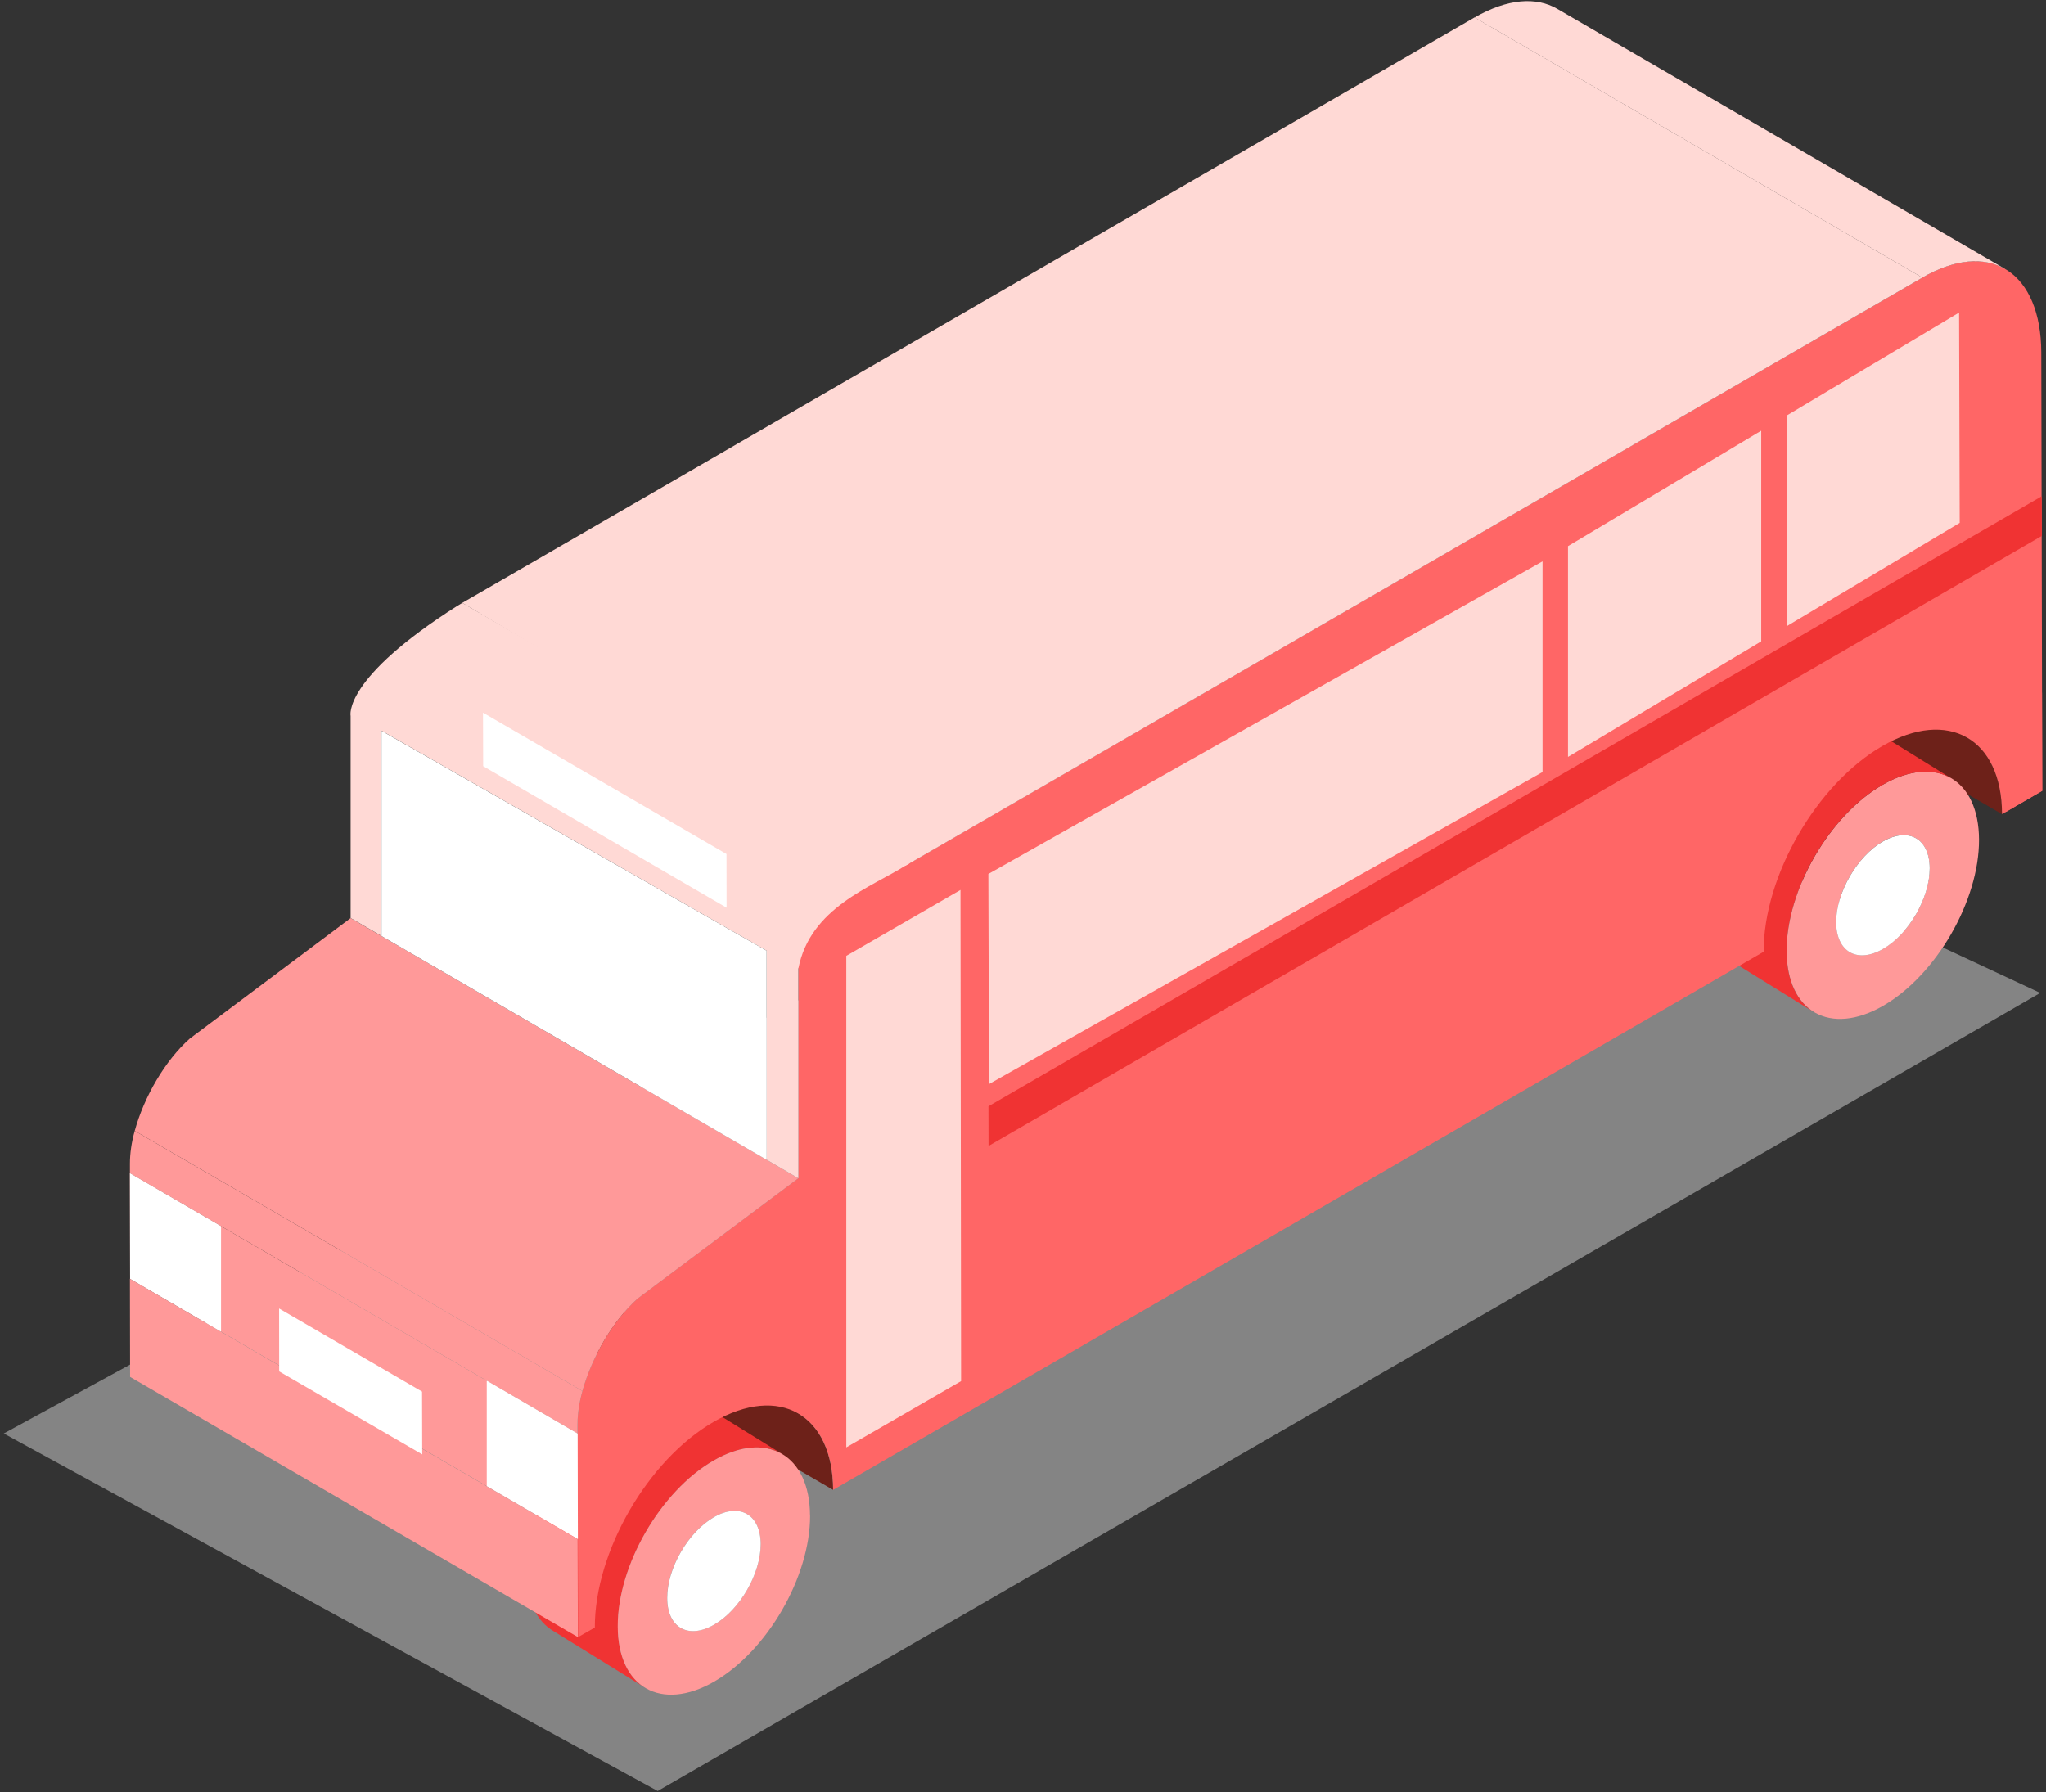 <?xml version="1.0" encoding="UTF-8"?>
<svg xmlns="http://www.w3.org/2000/svg" viewBox="0 0 234 205">
  <rect x="0" y="0" width="234" height="205" fill="#333333" stroke="none"/>
  <defs>
    <style>
      .cls-1 {
        isolation: isolate;
      }

      .cls-2 {
        fill: #999;
        opacity: .8;
      }

      .cls-2, .cls-3, .cls-4, .cls-5, .cls-6, .cls-7, .cls-8 {
        stroke-width: 0px;
      }

      .cls-3 {
        fill: #6d2119;
      }

      .cls-4 {
        fill: #f66;
      }

      .cls-5 {
        fill: #fff;
      }

      .cls-6 {
        fill: #f03333;
      }

      .cls-7 {
        fill: #ffd9d5;
      }

      .cls-8 {
        fill: #f99;
      }
    </style>
  </defs>
  <g class="cls-1">
    <g id="_設計" data-name="設計">
      <g>
        <polygon class="cls-2" points=".43 163.97 75.22 204.87 233.34 113.58 157.65 78.27 .43 163.97"/>
        <g>
          <g>
            <path class="cls-3" d="m214.46,78.27l10.53,6.11c2.45,1.43,3.97,4.45,3.98,8.75l-20.75-12.05c2.2-.72,4.29-1.65,6.24-2.81Z"/>
            <path class="cls-3" d="m91.31,161.67c-17.07-9.91-34.14-19.83-51.21-29.74,2.45,1.42,3.97,4.44,3.98,8.74l51.2,29.75c-.01-4.29-1.54-7.31-3.98-8.75Z"/>
            <path class="cls-8" d="m226.34,96.05c.02,6.98-4.89,15.49-10.96,19-6.08,3.5-11.02.69-11.04-6.29-.02-6.98,4.9-15.48,10.97-18.99,6.08-3.51,11.01-.7,11.03,6.28Zm-10.98,12.49c2.94-1.69,5.34-5.83,5.33-9.22-.01-3.39-2.41-4.76-5.36-3.06-2.95,1.71-5.33,5.85-5.33,9.23.02,3.4,2.41,4.76,5.37,3.05h0Z"/>
            <path class="cls-6" d="m204.78,83.27c3.05-1.77,5.83-1.93,7.83-.77l10.52,6.51c-2-1.16-4.77-.99-7.83.77-6.07,3.51-10.99,12.01-10.97,18.99,0,3.46,1.23,5.91,3.21,7.06l-10.52-6.51c-1.98-1.14-3.2-3.59-3.21-7.06-.03-6.99,4.89-15.48,10.97-18.98Z"/>
            <path class="cls-6" d="m71.1,160.57c3.05-1.77,5.82-1.94,7.82-.77l10.52,6.51c-2-1.17-4.77-1-7.82.76-6.08,3.5-10.99,12.01-10.96,18.98,0,3.47,1.23,5.91,3.21,7.06l-10.53-6.51c-1.97-1.14-3.2-3.59-3.21-7.05-.01-6.99,4.9-15.48,10.98-18.98Z"/>
            <path class="cls-5" d="m215.33,96.26c-2.95,1.71-5.33,5.85-5.33,9.23.02,3.4,2.41,4.76,5.37,3.05,2.94-1.69,5.34-5.83,5.33-9.22-.01-3.39-2.41-4.76-5.36-3.06Z"/>
            <path class="cls-4" d="m66.06,162.87l.03,13.18.03,11.21,1.91-1.09c-.03-8.65,6.06-19.19,13.59-23.53,7.52-4.35,13.64-.85,13.67,7.78l106.42-61.55c-.03-8.65,6.06-19.19,13.58-23.54,7.53-4.34,13.65-.86,13.68,7.79l.38-.22,4.22-2.44-.11-50.14c-.03-9.05-5.73-13.11-13.6-8.57l-115.78,66.95c-16.4,3.09-12.77,12.1-12.77,12.1v23.98s-18.4,13.77-18.4,13.77c-2.83,2.53-5.24,6.72-6.3,10.56-.36,1.32-.56,2.6-.56,3.75Z"/>
            <path class="cls-8" d="m92.65,173.36c.02,6.98-4.89,15.49-10.96,18.99-6.08,3.5-11.02.68-11.04-6.3-.03-6.98,4.89-15.48,10.96-18.98,6.06-3.5,11.01-.7,11.03,6.29Zm-10.98,12.48c2.95-1.69,5.34-5.83,5.33-9.23-.02-3.39-2.42-4.75-5.37-3.06-2.96,1.72-5.34,5.85-5.33,9.24,0,3.4,2.41,4.76,5.36,3.05h0Z"/>
            <path class="cls-5" d="m81.64,173.55c-2.96,1.72-5.34,5.85-5.33,9.24,0,3.4,2.41,4.76,5.36,3.05,2.95-1.69,5.34-5.83,5.33-9.23-.02-3.39-2.42-4.75-5.37-3.06Z"/>
            <path class="cls-8" d="m15.41,129.36l51.2,29.75c-.36,1.32-.56,2.6-.56,3.75v1.11s-51.19-29.76-51.19-29.76v-1.11c0-1.15.18-2.43.55-3.74Z"/>
            <g>
              <polygon class="cls-7" points="179.33 86.58 179.33 62.47 201.43 49.27 201.43 73.36 179.33 86.58"/>
              <polygon class="cls-7" points="176.42 64.21 176.42 88.31 113.11 124.01 113.04 99.97 176.42 64.21"/>
              <polygon class="cls-7" points="204.34 47.54 224.06 35.76 224.13 59.81 204.34 71.63 204.34 47.54"/>
            </g>
            <polygon class="cls-4" points="233.54 79.24 233.57 90.46 229.35 92.91 229.32 81.68 233.54 79.24"/>
            <g>
              <path class="cls-7" d="m229.31,30.76L178.1,1.01c-2.39-1.39-5.66-1.19-9.45.99l51.2,29.76c3.79-2.18,7.06-2.38,9.46-.99Z"/>
              <polygon class="cls-7" points="219.86 31.76 168.65 1.99 52.87 68.96 103.57 99.02 219.86 31.76"/>
            </g>
            <polygon class="cls-8" points="66.06 176.05 14.86 146.28 14.88 157.5 66.09 187.26 66.06 176.05"/>
            <polygon class="cls-8" points="66.06 163.98 14.86 134.21 14.88 146.28 66.09 176.05 66.06 163.98"/>
            <polygon class="cls-5" points="48.27 159.18 31.92 149.68 31.93 156.87 48.29 166.36 48.27 159.18"/>
            <g>
              <polygon class="cls-5" points="25.28 140.27 25.28 152.33 14.88 146.28 14.86 134.21 25.28 140.27"/>
              <polygon class="cls-5" points="55.67 157.93 66.06 163.98 66.09 176.05 55.67 169.99 55.67 157.93"/>
            </g>
            <path class="cls-8" d="m21.7,118.81l18.4-13.79,51.21,29.76-18.4,13.77c-2.83,2.53-5.24,6.72-6.3,10.56l-51.2-29.75c1.05-3.85,3.46-8.04,6.29-10.55Z"/>
            <path class="cls-7" d="m52.37,69.27c.17-.11.34-.21.5-.31l51.2,29.74c-.16.1-.33.21-.5.31-3.87,2.46-10.92,4.81-12.26,11.79h0v23.98s-3.63-2.12-3.63-2.12v-23.91s-44.05-25.17-44.05-25.17v23.48s-3.53-2.05-3.53-2.05v-23.13s-.96-4.24,12.27-12.62Z"/>
            <polygon class="cls-5" points="55.26 87.64 55.24 81.52 83.09 97.69 83.1 103.83 55.26 87.64"/>
            <g>
              <path class="cls-7" d="m96.79,165.56l13.13-7.58-.07-56.18-13.06,7.54v56.22Z"/>
              <polygon class="cls-6" points="113.05 126.55 233.5 56.77 233.52 61.3 113.06 131.09 113.05 126.55"/>
            </g>
          </g>
          <polygon class="cls-5" points="87.68 108.75 87.68 132.67 43.63 107.07 43.63 83.59 87.68 108.75"/>
        </g>
      </g>
    </g>
  </g>
</svg>